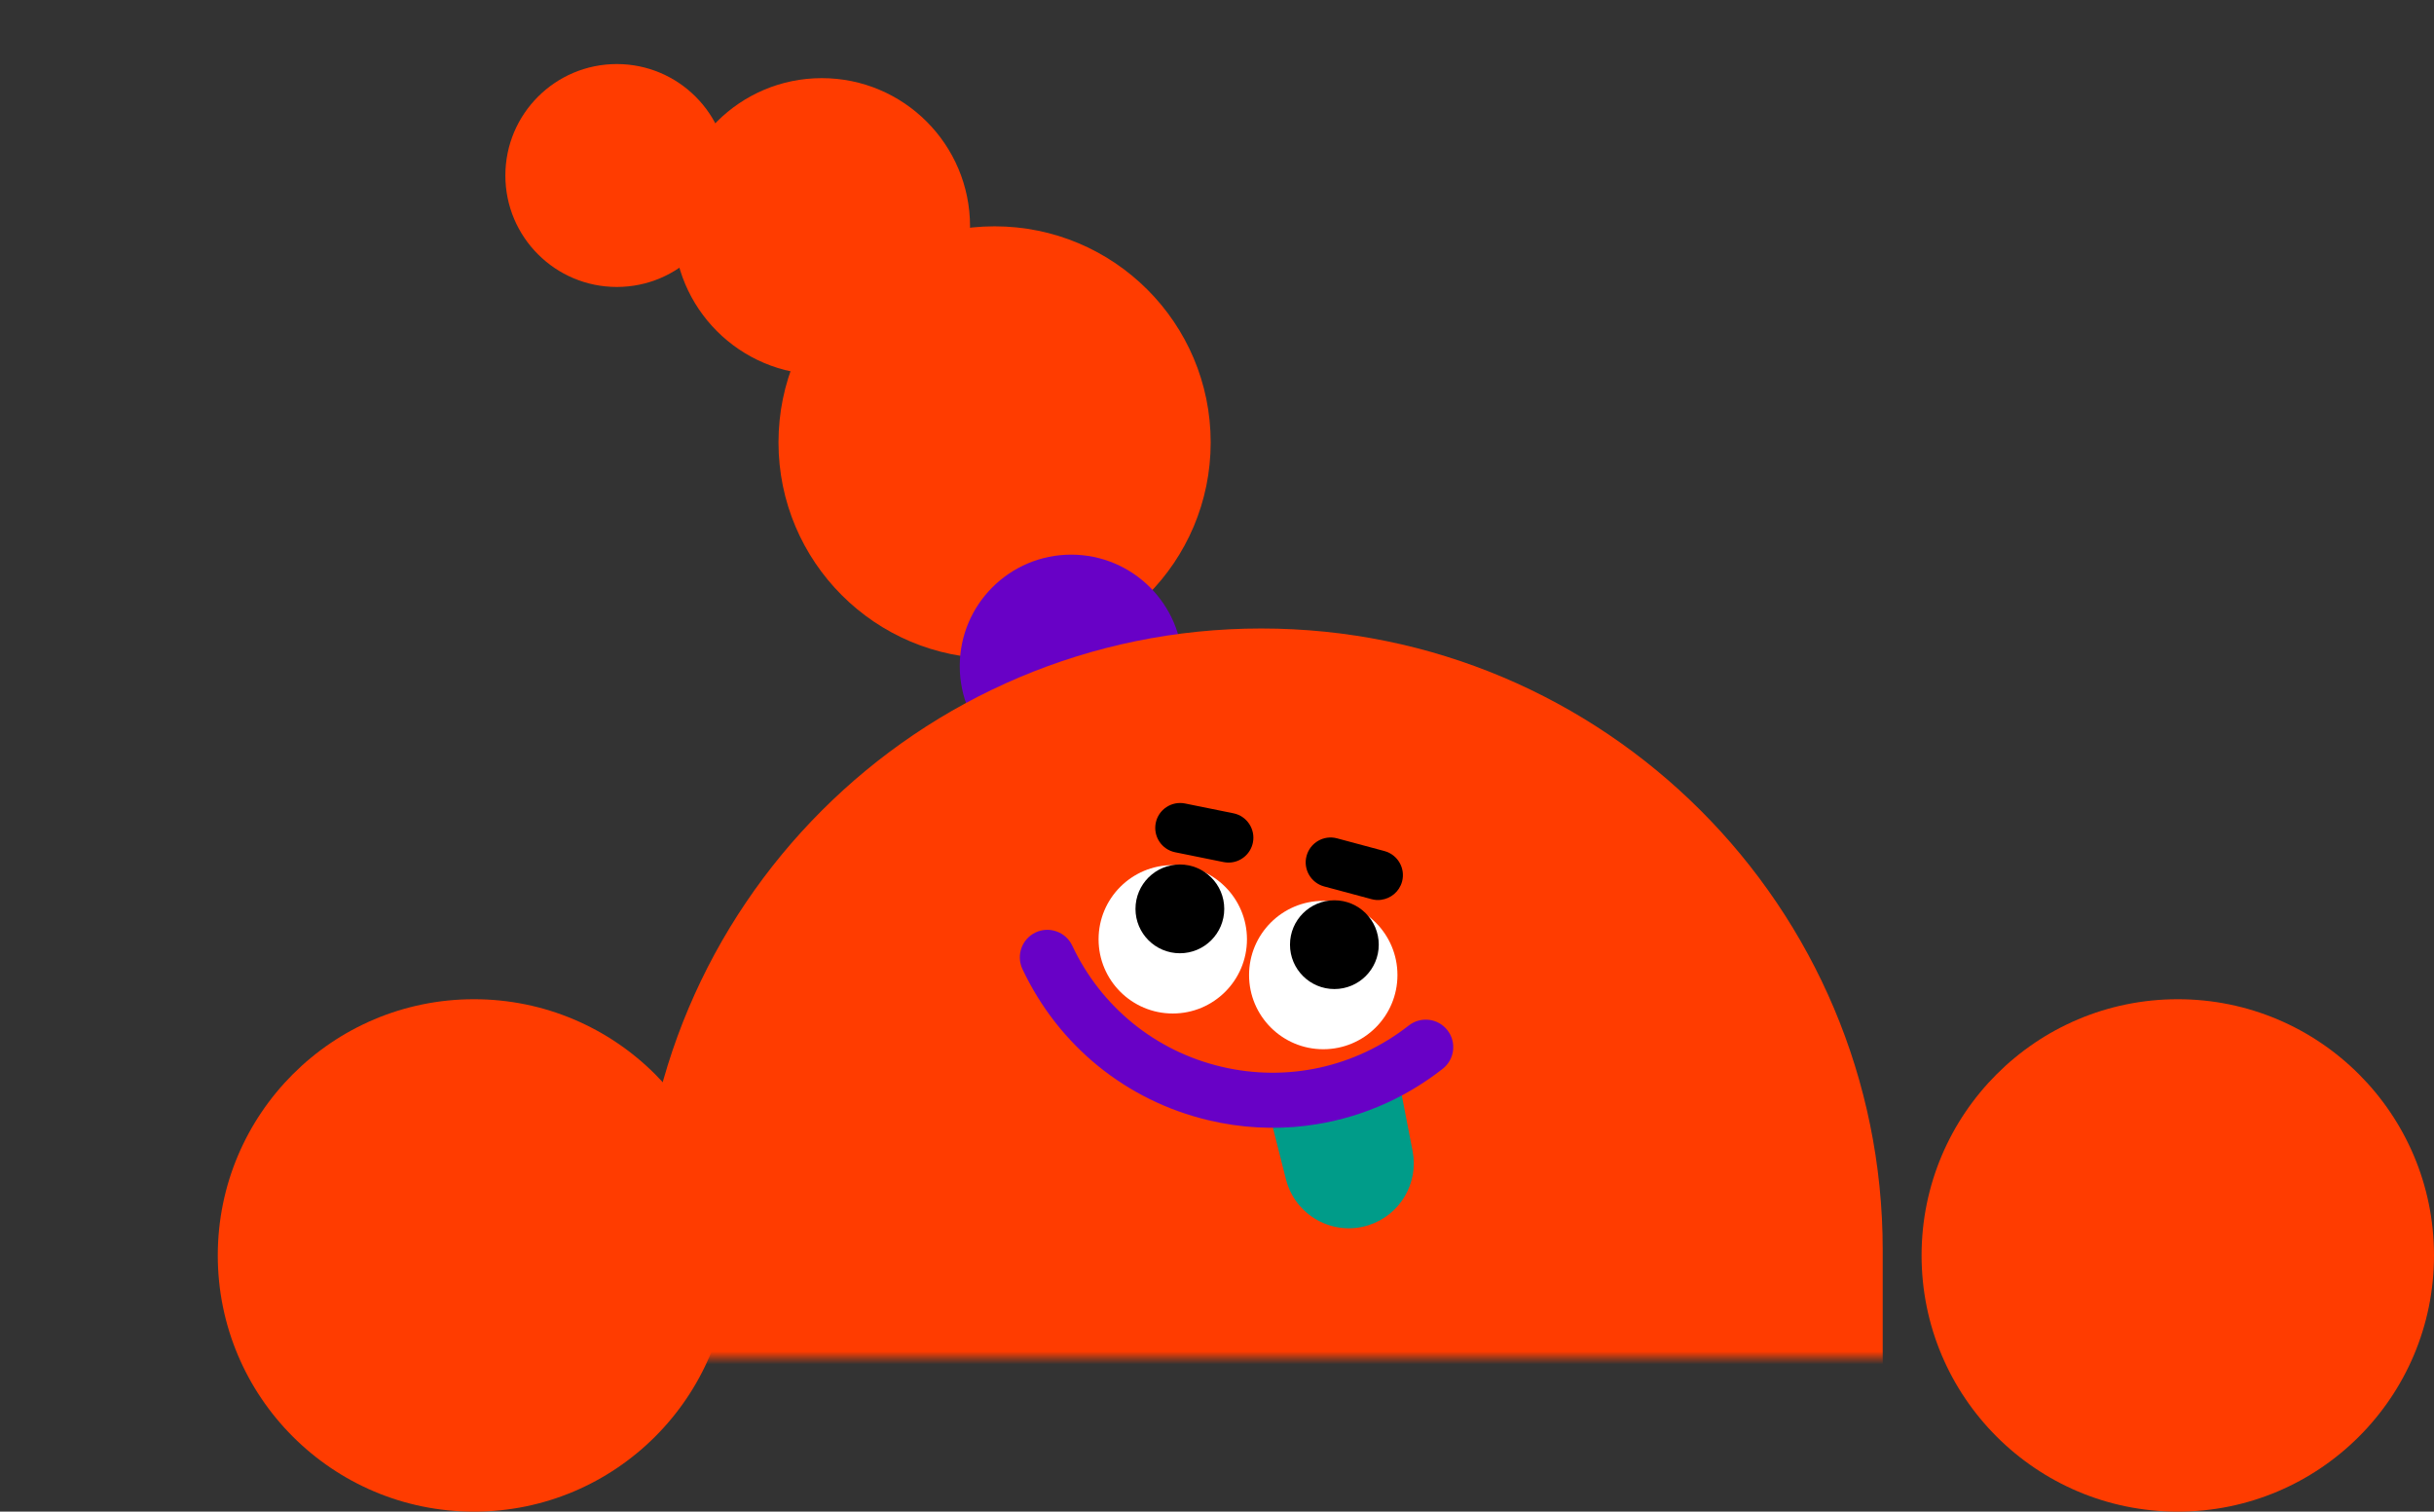 <svg width="190" height="118" viewBox="0 0 190 118" fill="none" xmlns="http://www.w3.org/2000/svg">
<rect x="0" y="0" width="190" height="118" fill="#333333" stroke="none"/>
<mask id="mask0_13776_70013" style="mask-type:alpha" maskUnits="userSpaceOnUse" x="0" y="0" width="188" height="106">
<rect x="0.5" width="187" height="106" fill="#D9D9D9"/>
</mask>
<g mask="url(#mask0_13776_70013)">
<path d="M77.639 51.403C86.955 51.403 94.507 43.851 94.507 34.535C94.507 25.219 86.955 17.667 77.639 17.667C68.323 17.667 60.77 25.219 60.77 34.535C60.77 43.851 68.323 51.403 77.639 51.403Z" fill="#FF3C00"/>
<path d="M48.149 22.4C52.954 22.4 56.849 18.505 56.849 13.7C56.849 8.895 52.954 5 48.149 5C43.344 5 39.449 8.895 39.449 13.7C39.449 18.505 43.344 22.4 48.149 22.4Z" fill="#FF3C00"/>
<path d="M83.619 60.697C88.424 60.697 92.319 56.801 92.319 51.997C92.319 47.192 88.424 43.297 83.619 43.297C78.814 43.297 74.919 47.192 74.919 51.997C74.919 56.801 78.814 60.697 83.619 60.697Z" fill="#6801C6"/>
<path d="M64.15 29.243C70.541 29.243 75.722 24.062 75.722 17.671C75.722 11.281 70.541 6.1 64.15 6.1C57.76 6.1 52.579 11.281 52.579 17.671C52.579 24.062 57.76 29.243 64.15 29.243Z" fill="#FF3C00"/>
<path d="M146.966 134.304V97.57C146.966 70.779 125.247 49.06 98.456 49.06C71.665 49.06 49.946 70.779 49.946 97.57V134.304C49.946 143.176 48.387 151.978 45.344 160.31L42.71 167.513C37.925 180.61 35.475 194.443 35.475 208.39C35.475 220.686 45.443 230.654 57.738 230.654H139.174C151.469 230.654 161.437 220.686 161.437 208.39V207.184C161.437 194.038 159.13 180.994 154.615 168.646L151.567 160.31C148.524 151.978 146.966 143.176 146.966 134.304Z" fill="#FF3C00"/>
<path d="M98.987 86.534L100.382 92.056C101.098 94.883 104.039 96.523 106.82 95.644C109.274 94.866 110.759 92.375 110.268 89.848L108.939 82.996" fill="#009C89"/>
<path d="M101.965 87.876C99.454 88.187 96.877 88.052 94.337 87.447C87.919 85.925 82.627 81.622 79.813 75.647C79.309 74.575 79.768 73.295 80.839 72.787C81.911 72.284 83.191 72.742 83.698 73.814C85.952 78.6 90.189 82.044 95.331 83.266C100.468 84.485 105.806 83.316 109.97 80.052C110.902 79.32 112.252 79.483 112.984 80.416C113.716 81.348 113.553 82.698 112.62 83.43C109.479 85.892 105.806 87.402 101.973 87.872L101.965 87.876Z" fill="#6801C6"/>
<path d="M91.548 79.115C94.746 79.115 97.339 76.522 97.339 73.323C97.339 70.124 94.746 67.531 91.548 67.531C88.349 67.531 85.756 70.124 85.756 73.323C85.756 76.522 88.349 79.115 91.548 79.115Z" fill="white"/>
<path d="M103.295 81.904C106.493 81.904 109.086 79.311 109.086 76.113C109.086 72.914 106.493 70.321 103.295 70.321C100.096 70.321 97.503 72.914 97.503 76.113C97.503 79.311 100.096 81.904 103.295 81.904Z" fill="white"/>
<path d="M92.101 74.412C94.014 74.412 95.566 72.861 95.566 70.948C95.566 69.034 94.014 67.483 92.101 67.483C90.188 67.483 88.637 69.034 88.637 70.948C88.637 72.861 90.188 74.412 92.101 74.412Z" fill="black"/>
<path d="M104.163 77.206C106.076 77.206 107.627 75.655 107.627 73.742C107.627 71.828 106.076 70.277 104.163 70.277C102.249 70.277 100.698 71.828 100.698 73.742C100.698 75.655 102.249 77.206 104.163 77.206Z" fill="black"/>
<path d="M107.806 70.243C107.565 70.272 107.315 70.26 107.066 70.19L103.364 69.196C102.329 68.918 101.711 67.85 101.99 66.816C102.268 65.781 103.335 65.163 104.37 65.441L108.072 66.435C109.107 66.713 109.724 67.781 109.446 68.816C109.233 69.601 108.571 70.145 107.806 70.239V70.243Z" fill="black"/>
<path d="M96.136 67.319C95.932 67.343 95.723 67.335 95.51 67.294L91.735 66.529C90.684 66.317 90.005 65.29 90.218 64.239C90.43 63.188 91.457 62.509 92.508 62.721L96.284 63.486C97.335 63.699 98.014 64.726 97.801 65.777C97.629 66.615 96.942 67.221 96.136 67.319Z" fill="black"/>
</g>
<circle cx="37" cy="98" r="20" fill="#FF3C00"/>
<circle cx="170" cy="98" r="20" fill="#FF3C00"/>
</svg>
